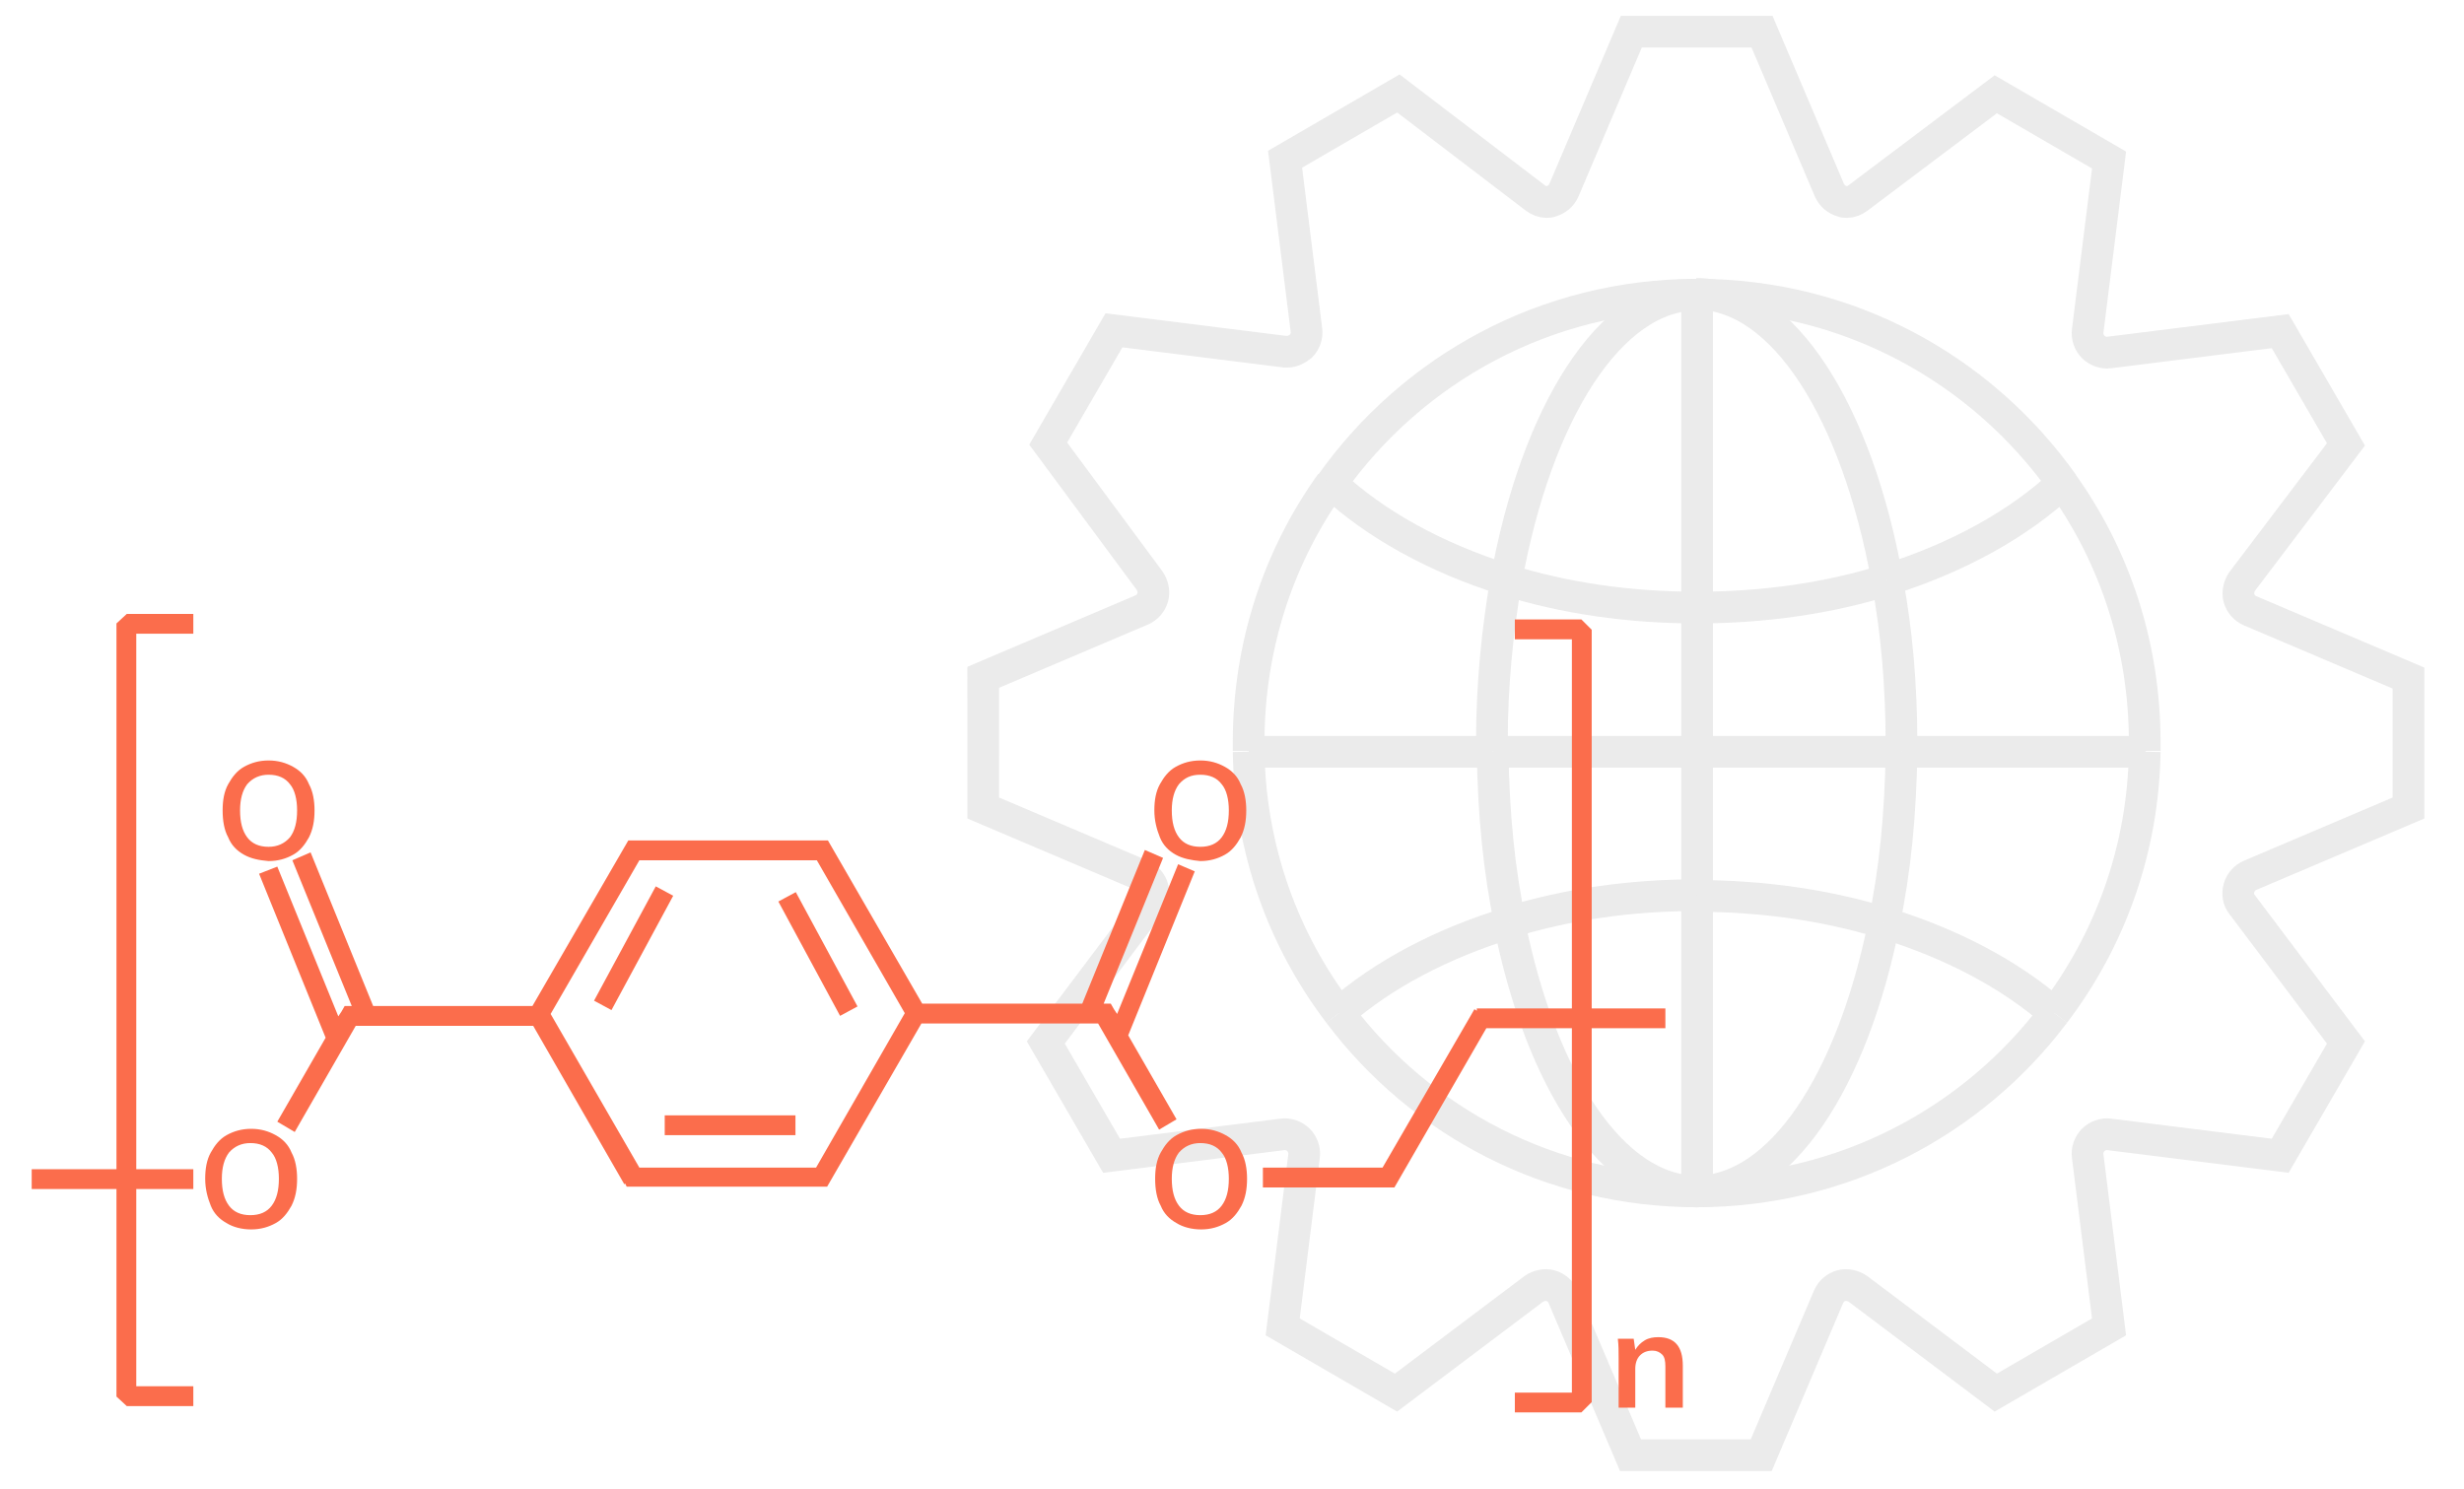 <?xml version="1.0" encoding="utf-8"?>
<!-- Generator: Adobe Illustrator 24.0.0, SVG Export Plug-In . SVG Version: 6.00 Build 0)  -->
<svg version="1.1" id="Layer_1" xmlns="http://www.w3.org/2000/svg" xmlns:xlink="http://www.w3.org/1999/xlink" x="0px" y="0px"
	 viewBox="0 0 311 188" style="enable-background:new 0 0 311 188;" xml:space="preserve">
<style type="text/css">
	.st0{opacity:0.3;}
	.st1{fill:none;stroke:#BBBBBB;stroke-width:4;stroke-miterlimit:10;}
	.st2{fill:#FB6D4C;}
</style>
<g class="st0">
	<g>
		<path class="st1" d="M259.3,127.9c-10.3,13.7-26.7,22.5-45.2,22.5"/>
		<line class="st1" x1="214.2" y1="150.4" x2="214.2" y2="150.4"/>
		<path class="st1" d="M169,127.9c10.3,13.7,26.7,22.5,45.2,22.5"/>
		<path class="st1" d="M260.3,61c6.6,9.2,10.4,20.5,10.4,32.7c0,0.4,0,0.7,0,1.1"/>
		<path class="st1" d="M259.3,127.9c7-9.2,11.2-20.6,11.4-33"/>
		<path class="st1" d="M214.2,37.2c19.1,0,35.9,9.4,46.2,23.9"/>
		<path class="st1" d="M214.2,37.2c-19.1,0-35.9,9.4-46.2,23.9"/>
		<line class="st1" x1="214.2" y1="37.2" x2="214.2" y2="37.2"/>
		<path class="st1" d="M168,61c-6.6,9.2-10.4,20.5-10.4,32.7c0,0.4,0,0.7,0,1.1"/>
		<path class="st1" d="M157.6,94.9c0.2,12.4,4.4,23.8,11.4,33"/>
		<path class="st1" d="M190.1,73.2c7.3,2.3,15.5,3.5,24.1,3.5"/>
		<path class="st1" d="M238.2,73.2c-7.3,2.3-15.5,3.5-24.1,3.5h0"/>
		<path class="st1" d="M168,61c5.6,5.2,13.2,9.4,22.1,12.2"/>
		<path class="st1" d="M238.2,73.2c8.9-2.8,16.5-7,22.1-12.2"/>
		<path class="st1" d="M169,127.9c5.6-4.9,13-8.8,21.5-11.4"/>
		<path class="st1" d="M237.8,116.5c8.5,2.6,15.9,6.5,21.5,11.4"/>
		<path class="st1" d="M214.2,113c-8.5,0-16.5,1.2-23.7,3.4"/>
		<path class="st1" d="M237.8,116.5c-7.2-2.2-15.2-3.4-23.7-3.4h0"/>
		<path class="st1" d="M238.2,73.2c-3.8-21.1-13.1-36.1-24.1-36.1"/>
		<line class="st1" x1="214.2" y1="37.2" x2="214.2" y2="37.2"/>
		<path class="st1" d="M214.2,37.2c-11,0-20.3,15-24.1,36.1"/>
		<path class="st1" d="M190.1,73.2c-1.1,6.4-1.8,13.3-1.8,20.5c0,0.4,0,0.7,0,1.1"/>
		<path class="st1" d="M188.4,94.9c0.1,7.7,0.8,15,2.2,21.6"/>
		<path class="st1" d="M240,94.9c-0.1,7.7-0.8,15-2.2,21.6"/>
		<path class="st1" d="M240,94.9c0-0.4,0-0.7,0-1.1c0-7.2-0.6-14.2-1.8-20.5"/>
		<path class="st1" d="M237.8,116.5c-4,20-13.1,33.9-23.7,33.9"/>
		<line class="st1" x1="214.2" y1="150.4" x2="214.2" y2="150.4"/>
		<path class="st1" d="M190.5,116.5c4,20,13.1,33.9,23.7,33.9"/>
		<line class="st1" x1="214.2" y1="94.9" x2="188.4" y2="94.9"/>
		<line class="st1" x1="240" y1="94.9" x2="270.8" y2="94.9"/>
		<line class="st1" x1="240" y1="94.9" x2="214.2" y2="94.9"/>
		<line class="st1" x1="157.6" y1="94.9" x2="188.4" y2="94.9"/>
		<line class="st1" x1="214.2" y1="37.2" x2="214.2" y2="37.2"/>
		<line class="st1" x1="214.2" y1="37.2" x2="214.2" y2="76.8"/>
		<line class="st1" x1="214.2" y1="150.4" x2="214.2" y2="150.4"/>
		<line class="st1" x1="214.2" y1="94.9" x2="214.2" y2="76.8"/>
		<line class="st1" x1="214.2" y1="150.4" x2="214.2" y2="113"/>
		<line class="st1" x1="214.2" y1="94.9" x2="214.2" y2="113"/>
	</g>
	<path class="st1" d="M283,114.2l13.1,17.4l-8.3,14.3l-21.6-2.7c-0.7-0.1-1.5,0.2-2,0.7c-0.5,0.5-0.8,1.3-0.7,2l2.7,21.6l-14.3,8.3
		l-17.4-13.1c-0.6-0.4-1.4-0.6-2.1-0.4c-0.7,0.2-1.3,0.7-1.6,1.4l-8.5,20h-16.5l-8.5-20c-0.3-0.7-0.9-1.2-1.6-1.4
		c-0.7-0.2-1.5,0-2.1,0.4l-17.4,13.1l-14.3-8.3l2.7-21.6c0.1-0.7-0.2-1.5-0.7-2c-0.5-0.5-1.3-0.8-2-0.7l-21.6,2.7l-8.3-14.3
		l13.1-17.4c0.4-0.6,0.6-1.4,0.4-2.1c-0.2-0.7-0.7-1.3-1.4-1.6l-20-8.5V85.5l20-8.5c0.7-0.3,1.2-0.9,1.4-1.6c0.2-0.7,0-1.5-0.4-2.1
		L132.3,56l8.3-14.3l21.6,2.7c0.1,0,0.2,0,0.3,0c0.6,0,1.2-0.3,1.7-0.7c0.5-0.5,0.8-1.3,0.7-2l-2.7-21.6l14.3-8.3L193.8,25
		c0.4,0.3,0.9,0.5,1.4,0.5c0.2,0,0.4,0,0.6-0.1c0.7-0.2,1.3-0.7,1.6-1.4l8.5-20h16.5l8.5,20c0.3,0.7,0.9,1.2,1.6,1.4
		c0.2,0.1,0.4,0.1,0.6,0.1c0.5,0,1-0.2,1.4-0.5l17.4-13.1l14.3,8.3l-2.7,21.6c-0.1,0.7,0.2,1.5,0.7,2c0.5,0.5,1.3,0.8,2,0.7
		l21.6-2.7l8.3,14.3L283,73.4c-0.4,0.6-0.6,1.4-0.4,2.1c0.2,0.7,0.7,1.3,1.4,1.6l20,8.5V102l-20,8.5c-0.7,0.3-1.2,0.9-1.4,1.6
		C282.4,112.8,282.5,113.6,283,114.2z"/>
</g>
<g id="XMLID_1_">
	<g id="XMLID_13_">
		<polygon id="XMLID_34_" class="st2" points="210.2,127.3 186.4,127.3 186.4,127.6 186.1,127.4 174.5,147.4 159.4,147.4 
			159.4,149.9 176,149.9 187.6,129.8 210.2,129.8 		"/>
		<path id="XMLID_37_" class="st2" d="M148.7,109.1L141,128l-0.4-0.6l0,0l-0.4-0.7h-0.9l7.5-18.4l-2.3-1l-7.9,19.4h-20.2l-11.9-20.6
			H79.3L67.2,127H47.1l-7.9-19.4l-2.3,1l7.5,18.4h-0.9l-0.4,0.7l0,0l-0.4,0.6l-7.7-18.9l-2.3,0.9l8.4,20.7l-6.1,10.6l2.2,1.3
			l0.8-1.4l0,0l6.9-12h22.4l11.5,20l0.1-0.1l0.2,0.4h25.3l11.9-20.6h22.3l6.9,12l0,0l0.8,1.4l2.2-1.3l-6.1-10.6l8.4-20.7
			L148.7,109.1z M80.7,108.6h22.4l11.1,19.3L103,147.4H80.7L69.5,128L80.7,108.6z"/>
		<rect id="XMLID_38_" x="4" y="147.6" class="st2" width="20.4" height="2.5"/>
		
			<rect id="XMLID_39_" x="71.8" y="118.4" transform="matrix(0.475 -0.88 0.88 0.475 -63.318 133.268)" class="st2" width="16.4" height="2.5"/>
		
			<rect id="XMLID_40_" x="102" y="112.2" transform="matrix(0.88 -0.475 0.475 0.88 -44.812 63.521)" class="st2" width="2.5" height="16.4"/>
		<rect id="XMLID_41_" x="83.9" y="140.8" class="st2" width="16.5" height="2.5"/>
	</g>
	<g id="XMLID_7_">
		<polygon id="XMLID_15_" class="st2" points="14.7,78.7 14.7,176.3 16,177.5 24.4,177.5 24.4,175 17.2,175 17.2,80 24.4,80 
			24.4,77.5 16,77.5 		"/>
		<polygon id="XMLID_16_" class="st2" points="200.9,79.5 199.6,78.2 191.2,78.2 191.2,80.7 198.4,80.7 198.4,175.8 191.2,175.8 
			191.2,178.3 199.6,178.3 200.9,177 		"/>
	</g>
	<path id="XMLID_3_" class="st2" d="M28.6,154.4c-0.9-0.5-1.6-1.2-2-2.2s-0.7-2.1-0.7-3.4c0-1.3,0.2-2.4,0.7-3.3
		c0.5-0.9,1.1-1.7,2-2.2c0.9-0.5,1.9-0.8,3.1-0.8c1.2,0,2.2,0.3,3.1,0.8c0.9,0.5,1.6,1.2,2,2.2c0.5,0.9,0.7,2.1,0.7,3.3
		c0,1.3-0.2,2.4-0.7,3.4c-0.5,0.9-1.1,1.7-2,2.2c-0.9,0.5-1.9,0.8-3.1,0.8C30.5,155.2,29.4,154.9,28.6,154.4z M34.3,152.2
		c0.6-0.8,0.9-1.9,0.9-3.4c0-1.4-0.3-2.6-0.9-3.3c-0.6-0.8-1.5-1.2-2.7-1.2c-1.1,0-2,0.4-2.7,1.2c-0.6,0.8-0.9,1.9-0.9,3.3
		c0,1.5,0.3,2.6,0.9,3.4c0.6,0.8,1.5,1.2,2.7,1.2C32.8,153.4,33.7,153,34.3,152.2z"/>
	<path id="XMLID_2_" class="st2" d="M30.8,107.9c-0.9-0.5-1.6-1.2-2-2.2c-0.5-0.9-0.7-2.1-0.7-3.4c0-1.3,0.2-2.4,0.7-3.3
		c0.5-0.9,1.1-1.7,2-2.2c0.9-0.5,1.9-0.8,3.1-0.8c1.2,0,2.2,0.3,3.1,0.8c0.9,0.5,1.6,1.2,2,2.2c0.5,0.9,0.7,2.1,0.7,3.3
		c0,1.3-0.2,2.4-0.7,3.4c-0.5,0.9-1.1,1.7-2,2.2c-0.9,0.5-1.9,0.8-3.1,0.8C32.7,108.6,31.7,108.4,30.8,107.9z M36.6,105.7
		c0.6-0.8,0.9-1.9,0.9-3.4c0-1.4-0.3-2.6-0.9-3.3c-0.6-0.8-1.5-1.2-2.7-1.2c-1.1,0-2,0.4-2.7,1.2c-0.6,0.8-0.9,1.9-0.9,3.3
		c0,1.5,0.3,2.6,0.9,3.4c0.6,0.8,1.5,1.2,2.7,1.2C35,106.9,35.9,106.5,36.6,105.7z"/>
	<path id="XMLID_8_" class="st2" d="M212.4,172.4v5.3h-2.2v-5.2c0-0.7-0.1-1.2-0.4-1.5c-0.3-0.3-0.7-0.5-1.2-0.5
		c-0.7,0-1.2,0.2-1.6,0.6c-0.4,0.4-0.6,1-0.6,1.7v4.9h-2.1v-6.2c0-0.9,0-1.7-0.1-2.5h2l0.2,1.4c0.3-0.5,0.7-0.9,1.2-1.2
		c0.5-0.3,1.1-0.4,1.7-0.4C211.4,168.8,212.4,170,212.4,172.4z"/>
	<path id="XMLID_11_" class="st2" d="M148.5,154.4c-0.9-0.5-1.6-1.2-2-2.2c-0.5-0.9-0.7-2.1-0.7-3.4c0-1.3,0.2-2.4,0.7-3.3
		c0.5-0.9,1.1-1.7,2-2.2c0.9-0.5,1.9-0.8,3.1-0.8c1.2,0,2.2,0.3,3.1,0.8c0.9,0.5,1.6,1.2,2,2.2c0.5,0.9,0.7,2.1,0.7,3.3
		c0,1.3-0.2,2.4-0.7,3.4c-0.5,0.9-1.1,1.7-2,2.2c-0.9,0.5-1.9,0.8-3.1,0.8C150.4,155.2,149.3,154.9,148.5,154.4z M154.2,152.2
		c0.6-0.8,0.9-1.9,0.9-3.4c0-1.4-0.3-2.6-0.9-3.3c-0.6-0.8-1.5-1.2-2.7-1.2c-1.1,0-2,0.4-2.7,1.2c-0.6,0.8-0.9,1.9-0.9,3.3
		c0,1.5,0.3,2.6,0.9,3.4c0.6,0.8,1.5,1.2,2.7,1.2C152.7,153.4,153.6,153,154.2,152.2z"/>
	<path id="XMLID_17_" class="st2" d="M148.4,107.9c-0.9-0.5-1.6-1.2-2-2.2s-0.7-2.1-0.7-3.4c0-1.3,0.2-2.4,0.7-3.3
		c0.5-0.9,1.1-1.7,2-2.2c0.9-0.5,1.9-0.8,3.1-0.8s2.2,0.3,3.1,0.8c0.9,0.5,1.6,1.2,2,2.2c0.5,0.9,0.7,2.1,0.7,3.3
		c0,1.3-0.2,2.4-0.7,3.4c-0.5,0.9-1.1,1.7-2,2.2c-0.9,0.5-1.9,0.8-3.1,0.8C150.4,108.6,149.3,108.4,148.4,107.9z M154.2,105.7
		c0.6-0.8,0.9-1.9,0.9-3.4c0-1.4-0.3-2.6-0.9-3.3c-0.6-0.8-1.5-1.2-2.7-1.2s-2,0.4-2.7,1.2c-0.6,0.8-0.9,1.9-0.9,3.3
		c0,1.5,0.3,2.6,0.9,3.4c0.6,0.8,1.5,1.2,2.7,1.2S153.6,106.5,154.2,105.7z"/>
</g>
</svg>
